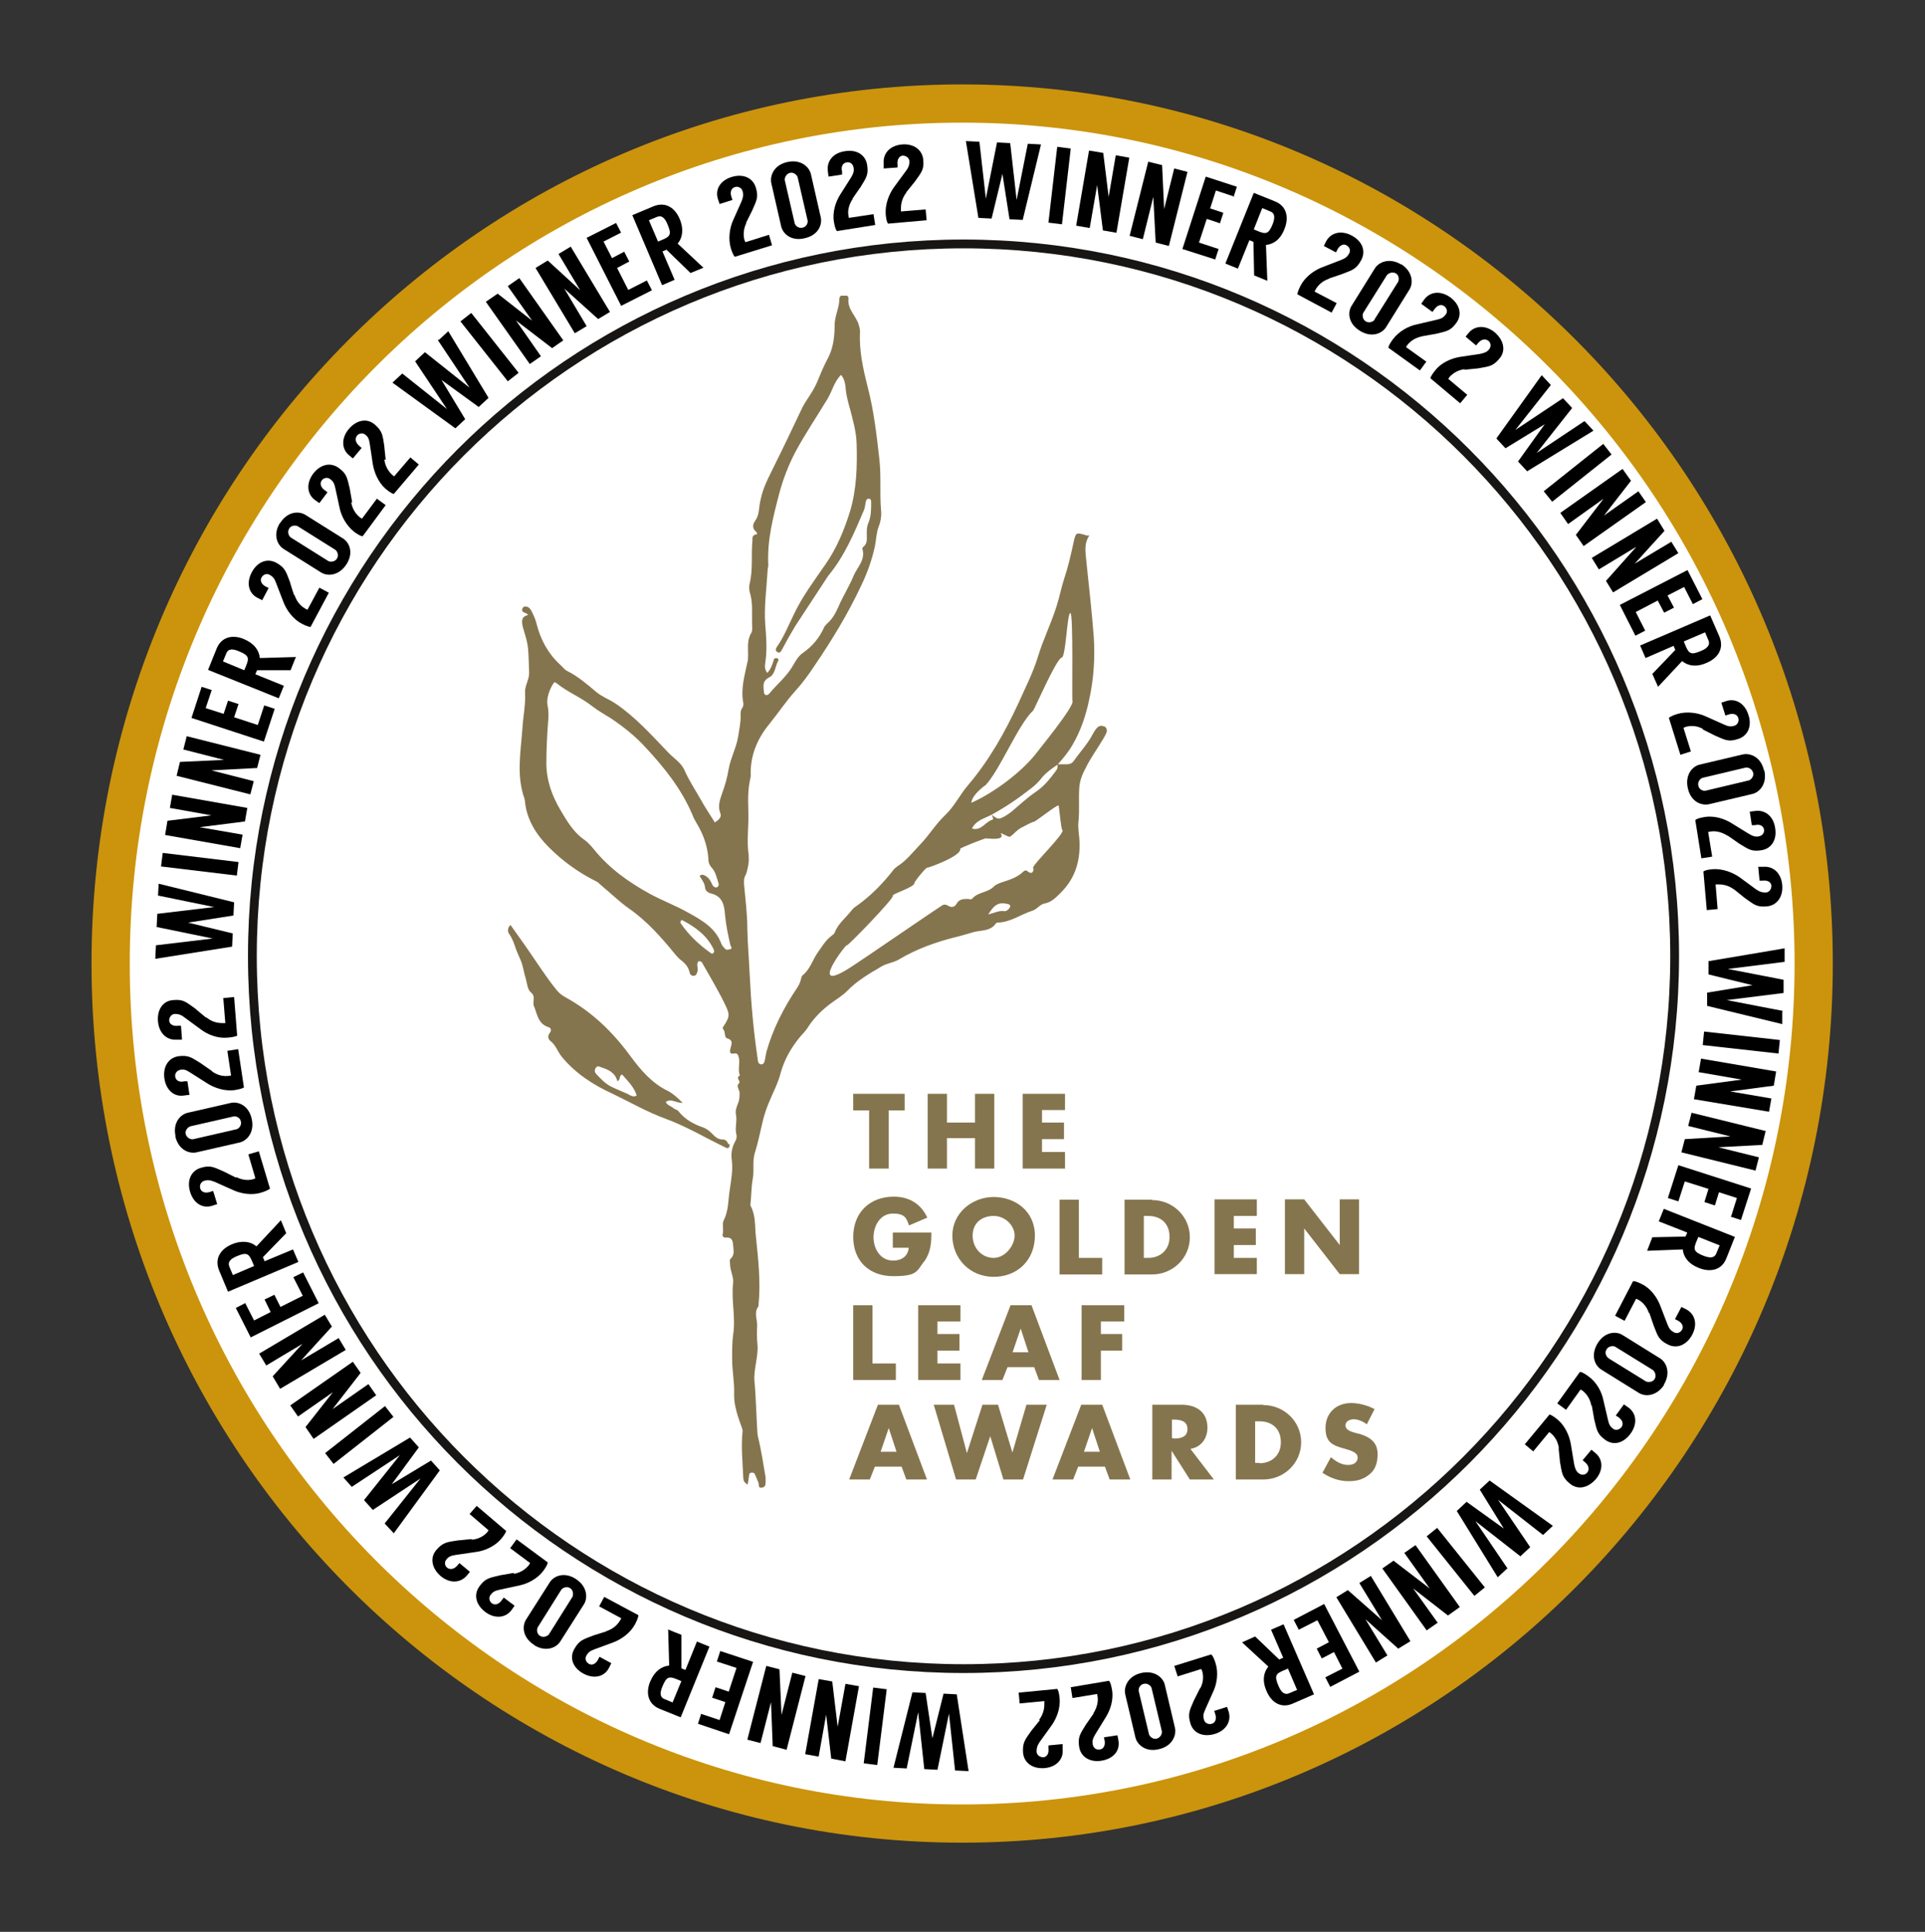 <?xml version="1.0" encoding="UTF-8"?>
<svg id="_图层_1" data-name="图层_1" xmlns="http://www.w3.org/2000/svg" version="1.1" xmlns:xlink="http://www.w3.org/1999/xlink" viewBox="0 0 569 571">
  <rect x="0" y="0" width="569" height="571" fill="#333333" stroke="none"/>
  <!-- Generator: Adobe Illustrator 29.3.0, SVG Export Plug-In . SVG Version: 2.1.0 Build 146)  -->
  <defs>
    <style>
      .st0 {
        stroke: #cb940c;
        stroke-width: 11.3px;
      }

      .st0, .st1, .st2 {
        fill: none;
      }

      .st0, .st2 {
        stroke-miterlimit: 6.7;
      }

      .st3 {
        fill: #fff;
      }

      .st4 {
        clip-path: url(#clippath-1);
      }

      .st5 {
        fill: #85754e;
      }

      .st2 {
        stroke: #171615;
        stroke-width: 2.6px;
      }

      .st6 {
        clip-path: url(#clippath-2);
      }

      .st7 {
        clip-path: url(#clippath);
      }
    </style>
    <clipPath id="clippath">
      <rect class="st1" x="23.7" y="21.6" width="521.4" height="526.4"/>
    </clipPath>
    <clipPath id="clippath-1">
      <rect class="st1" x="149.9" y="272.9" width="66.2" height="67.9"/>
    </clipPath>
    <clipPath id="clippath-2">
      <rect class="st1" x="153.6" y="87.4" width="174.4" height="352.4"/>
    </clipPath>
  </defs>
  <g class="st7">
    <path class="st3" d="M536.2,284.8c0,140.4-112.7,254.2-251.7,254.2S32.8,425.2,32.8,284.8,145.5,30.6,284.5,30.6s251.7,113.8,251.7,254.2Z"/>
    <path class="st0" d="M536.1,284.8c0,140.4-112.7,254.2-251.7,254.2S32.7,425.2,32.7,284.8,145.4,30.6,284.4,30.6s251.7,113.8,251.7,254.2Z"/>
  </g>
  <path class="st5" d="M262.7,345.4v-17.2h4.7v-4.9h-15.2v4.9h4.7v17.2h5.7Z"/>
  <path class="st5" d="M314.8,328.2v-4.9h-12.5v22.1h12.5v-4.9h-6.8v-3.8h6.5v-4.9h-6.5v-3.7h6.8Z"/>
  <path class="st5" d="M274.2,323.3v22.1h5.7v-9h8.3v9h5.7v-22.1h-5.7v8.5h-8.3v-8.5h-5.7Z"/>
  <path class="st5" d="M304.9,385.8h-6.2l-8.5,22.1h6.1l1.5-3.8h7.9l1.4,3.8h6.1l-8.3-22.1ZM299.3,399.7l2.4-7h0l2.3,7h-4.8Z"/>
  <path class="st5" d="M252.2,385.8v22.1h12.6v-4.9h-6.9v-17.2h-5.7Z"/>
  <path class="st5" d="M283.9,390.7v-4.9h-12.5v22.1h12.5v-4.9h-6.8v-3.8h6.5v-4.9h-6.5v-3.7h6.8Z"/>
  <path class="st5" d="M332.3,390.7v-4.9h-12.6v22.1h5.7v-8.7h6.3v-4.9h-6.3v-3.7h6.9Z"/>
  <path class="st5" d="M340.5,354.6h-8.1v22.1h8.1c6.1,0,11.2-4.8,11.2-11s-5.1-11-11.2-11M339.4,371.8h-1.3v-12.4h1.3c3.7,0,6.3,2.2,6.3,6.2s-2.9,6.2-6.3,6.2"/>
  <path class="st5" d="M371.5,371.8h-6.8v-3.8h6.5v-4.9h-6.5v-3.7h6.8v-4.9h-12.5v22.1h12.5v-4.9Z"/>
  <path class="st5" d="M401.7,376.6v-22.1h-5.7v13.5h0l-10.5-13.5h-5.7v22.1h5.7v-13.5h0l10.5,13.5h5.7Z"/>
  <path class="st5" d="M293.7,353.8c-6.3,0-12.2,4.7-12.2,11.4s5.1,12.2,12.2,12.2,12.2-5,12.2-12.2-5.8-11.4-12.2-11.4M293.7,371.8c-3.4,0-6.2-2.8-6.2-6.6s2.8-5.8,6.2-5.8,6.2,2.8,6.2,5.8-2.8,6.6-6.2,6.6"/>
  <path class="st5" d="M325.8,371.8h-6.9v-17.2h-5.7v22.1h12.6v-4.9Z"/>
  <path class="st5" d="M273.1,373c2-2.8,2.2-5.5,2.2-8.7h-11.4v4.5h4.7c-.2,2.5-2.1,3.8-4.6,3.8-3.8,0-5.8-3.5-5.8-6.9s2-7,5.7-7,4,1.4,4.8,3.5l5.4-2.3c-1.9-4.1-5.4-6.2-9.9-6.2-7.1,0-12,4.7-12,11.9s4.8,11.6,11.8,11.6,6.9-1.3,9.1-4.3"/>
  <g class="st4">
    <path class="st5" d="M215.3,338.2c-.3-.8-.8-1.4-1.7-1.4-1.4,0-2.2-.8-3-1.6-.8-.8-1.6-1.5-2.6-1.9-3-1-5.5-2.4-7.5-4.9-.3-.4-1.1-.5-1.5-.9-.7-.6-1.8-.8-2.2-1.8,1.6-1.1,2.9.3,5,.3-1.6-1.6-2.8-2.7-4.3-3.5-4.8-2.3-8.1-6.2-11.2-10.4-5.2-7.1-11.3-13-19.1-17.3-1.1-.6-2-1.3-2.7-2.2-3-3.7-5.6-7.8-8.3-11.7-1.7-2.5-3.5-4.9-5.3-7.5-1,1-.9,2-.3,2.8.9,1.3,1.4,2.8,1.9,4.3.5,1.4,1.2,2.7,1.7,4.1.5,1.5.7,3.1,1.2,4.6.4,1.4.5,3.3,1.5,4.1,1.6,1.3.4,2.7.9,4,1,2.4,1.2,5.3,4.3,6.3.8.2,1,1,.4,1.7-.7.9-.5,1.8.2,2.4,1.6,1.2,2.1,3.1,3.3,4.6,4.1,5,9.4,8.4,15.1,11,5.2,2.5,10.2,5.4,15.7,7.4,6,2.2,11.7,5.6,17.5,8.4.4.2.7.4,1.1.1.3-.3.3-.7.2-1.1M185.9,323.5c-1.8-.8-3.6-1.5-5.4-2.4-1.7-.9-3-2.3-4.3-3.7-.5-.5-.5-1.3,0-1.9.5-.6,1-.2,1.6,0,2.1.7,4,1.5,4.7,4.1,1.1-.6.3-1.6,1.4-2,1.6,1.9,3.5,3.6,4.3,6.2-1,.6-1.6,0-2.3-.2"/>
  </g>
  <g class="st6">
    <path class="st5" d="M326.5,214.8c-.9-.5-1.7-.3-2.4.5-.4.5-.8,1.1-1.1,1.7-1.5,2.9-3.8,5.3-5.6,7.9-.5.7-1.2,1-2,1-1,0-1.9,0-2.9,0,0,0,0,0,0,0,0,0,0,0,0,0,.3.8,0,1.5-.5,2.1-1.7,2.3-3.5,4.5-5.9,6.1-2.5,1.7-4.7,3.8-7.1,5.8-.5.4-1.1.8-1.7,1.2-2.2,1.2-2.2,1.2-4.2-.3,0,0,0,0,0,0,.3.5.7,1.4.2,1.5-2.1.6-3.2,3.4-6,2.6,1.2-2.5,3.8-3,5.8-4.1,0,0,0,0,0,0,0,0,0,0,0,0h0c4.1-2.2,8-4.9,11.7-7.8,1.2-.9,2.4-2.1,3.3-3.3,1.3-1.5,2.9-2.6,4.5-3.7,0,0,0,0,0,0h0c1.6-1.8,3.2-3.7,4.4-5.8,2.4-4.1,3.9-8.5,4.9-13.2,1.4-6.2,1.8-12.5,1.4-18.8-.6-7.8-1.5-15.5-2.3-23.3-.2-2.2-.5-4.5,1-6.6-.6,0-1,0-1.3-.2-2.6-.7-2.7-.7-3.3,1.9-.8,3.7-1.6,7.3-2.8,10.9-.9,2.7-1.4,5.5-2.3,8.3-1.6,5.1-4,9.9-5.5,14.9-1.5,4.9-3.8,9.3-5.8,13.8-4,8.6-8.6,16.8-14.8,24.1-2.5,2.9-4.1,6.4-7,9.1-2.7,2.6-4.6,5.8-7.2,8.5-2.2,2.3-4.1,4.8-6.8,6.5-.4.3-.8.6-1.1,1-3.2,4.1-6.8,7.8-11.1,10.8-.5.3-.9.7-1.3,1.2-1.7,2.2-4,3.9-5,6.6-.1.3-.5.6-.8.8-1.9,1.4-3,3.4-4.3,5.2-1.5,2.2-2.2,4.9-4.4,6.6-.3.3-.4.9-.5,1.3-.2.9-.6,1.6-1.1,2.4-3.9,5.8-7.1,12-9,18.7-.3,1-.3,1.9-.6,2.9-.1.5-.4,1-.9,1-.7,0-1-.5-1.1-1.1,0-.3,0-.6-.1-.9-1.2-8.1-1.9-16.2-2.3-24.4-.2-4.5-.6-9-.7-13.6,0-4.5-.6-9-1-13.5,0-.8,0-1.6.4-2.3.5-.7,1.2-4.3,1-5.1,0-.3,0-.6,0-.9-.5-3.3-.2-6.7-.1-10,.1-3.9-.4-7.9.4-11.8.1-.6.3-1.2.3-1.8-.2-5.8,1.9-10.8,5.5-15.2,2.6-3.2,4.9-6.7,7.7-9.8,2.1-2.3,4-4.9,5.7-7.5,5.1-7.5,9.8-15.2,13.7-23.5,1.8-3.7,3.2-7.6,4.1-11.7.4-1.9.4-3.9,1.1-5.8.7-1.7.9-3.5.7-5.2-.4-5,.1-10-.5-15-.8-7-1.6-14.1-3.4-21-1.4-5.5-2.6-10.9-2.3-16.6,0-.7-.2-1.3-.4-2-.8-2.6-3.4-4.5-3-7.7,0-.6-.5-1-1.2-1-.8,0-1.5.3-1.5,1.1,0,2.7-1.4,5.1-1.4,7.8,0,3.4-.4,6.8-2,9.8-1,1.9-1.9,3.9-2.7,5.9-.6,1.5-1.2,2.8-2.1,4.2-1,1.7-2.2,3.2-3,5-2.7,5.7-5.4,11.4-8.2,17s-3.3,6.9-4.1,10.7c-.3,1.7-.2,3.5-1.3,5.1-.8,1.1-1.1,2.3.2,3.4.3.3.5.7-.1.8-1.1.2-1,1-1,1.8-.4,4.2.2,8.5-.8,12.6-.2.8-.2,1.8,0,2.6,1,3.1.6,6.2.7,9.3,0,1,.2,2.2-.3,2.9-1.3,2.2-.8,4.6-.9,6.9,0,.6,0,1.1-.2,1.7-.8,3.9-2,7.8-1.2,11.9.1.6,0,1.2-.4,1.7-.4.6-.4,1.3-.4,2,.1,2.1-.4,4.1-.7,6.2-.5,3.3-2.2,6.3-2.8,9.6-.4,2.5-1.1,5-2,7.4-.6,1.8-1.3,3.7-.5,5.7.5,1.2-.4,2-1.6,2.8-1.5-2.4-3-4.6-4.3-7-1.6-2.8-3.4-5.5-4.7-8.5-1-2.2-3.2-3.5-4.8-5.2-4.9-5.1-9.6-10.4-15.5-14.4-1.9-1.3-4-2-5.8-3.5-2.7-2.3-5.4-4.6-8.6-6.2-.8-.4-1.3-1.2-2-1.8-3.6-3.3-5.8-7.4-7-12.1-.3-1.3-.9-2.6-1.5-3.8-.4-.7-1-1.5-2.1-1.3-.2,0-.5.3-.6.6-.4,1.4,1.2,1,1.7,1.9-2.1.4-1.9,2-1.6,3.4.6,2.2,1.4,4.3,1.6,6.7.2,2.4.2,4.7.3,7,0,2.1-1.3,3.8-1.2,5.7.2,3.7-.6,7.2-.8,10.9-.5,6.9-1.8,13.7.6,20.5.1.4.2.8.2,1.2.6,5.3,3.4,9.6,7.1,13.3,4.1,4.1,8.7,7.4,13.9,10,.5.2,1,.7,1.4,1.1,2.8,2.3,5.4,4.9,8.4,7,5.3,3.7,9.5,8.5,13.6,13.5.4.5.8.9,1.2,1.3,1.3,1,2.6,2.1,3,3.9.1.7.6,1.3,1.5,1.1.6-.2.7-.8.9-1.4.2-1-.5-2.1.3-2.9.6,0,.8.2,1,.4,2.4,4.3,5,8.5,7.1,13,1.2,2.6,1,3.2-.9,6.1,0,.1-.2.4,0,.5.8.8.3,2.5,1.2,2.8,2,.6,1.3,1.8,1,3-.2.8-.3,1.8,1,1.5,1.2-.2,1.3.5,1.5,1.3.4,1.7-.4,3.5.3,5.2-1.4.6.3,1.7-.2,2.2-1.1,1.1.2,2,.1,3,0,.9,0,1.7-.3,2.6-.4,1.1-1,2.4-.8,3.5.5,2.1-.4,4.2.2,6.3.1.5,0,1.2-.3,1.7-1,1.8-1.4,3.6-1.1,5.7.4,2.9-.2,5.9-.6,8.8-.5,3-.3,6-1.7,8.8-.7,1.3,0,2.9-.4,4.3-.2.7.4,1.1,1.1,1,1.7-.1,1.9,1,2,2.3.1,1.4.5,2.8-.7,3.9-.5.5-.2,1.1-.2,1.7,0,1.9,1.1,3.7.9,5.5-.6,5.1.8,10.2,0,15.3-.3,2.3-.3,4.7-.3,7.1,0,3.5.7,6.9.6,10.3-.2,4.9,2.6,10.2,2.5,11-.5,4.6,0,9.2.2,13.8,0,.8.2,1.5,1.3,2.1.2-1.3.3-1.6.4-2.6,0-.4.1-.8.6-.9.5-.1,1,0,1.2.6.4,1,.6,1.4,1,2.4.2.6-.2,1.6,1,1.4.9-.1,1.1-.7,1.1-1.5,0-.5,0-1,0-1.5-.7-4.1-1.3-8.2-2.3-12.2-.3-1.3-.5-11.5-1-16.3-.3-3.1,1.2-7.6.9-10.6-.2-2-.2-3.9-.1-5.9,0-1.9-1-3.8.4-5.6,0,0,0-.2,0-.3.7-6.9-.1-13.8-.8-20.6-.3-2.8,0-5.9-1.5-8.7-.2-.4,0-1,0-1.4.2-2.2.2-4.5.6-6.7.5-2.6-.2-5.4.7-7.9,1-3.2,1.6-6.5,2.4-9.7.4-1.5.9-3,1.5-4.5,1.2-3,2.8-5.9,3.6-9,1.1-4,3-7.4,5.6-10.6.9-1.1,1.9-2,2.6-3.2,1.9-2.9,4.4-5.3,7.2-7.3,1.4-1,3-2,4.2-3.2,3-3.1,6.6-5.2,10.2-7.3,1.6-1,3.5-1.1,5.2-2.1,5.2-3.1,10.8-5.1,16.7-6.6,1.8-.4,3.6-1,5.4-1.5,2.3-.6,5-.2,6.6-2.6,0-.1.4-.2.5-.2,3.8-.1,6.8-2.4,10.2-3.5,1.4-.4,2.2-1.8,3.5-2.1,2.2-.4,3.5-1.8,5-3.3,4-4,5.6-8.8,5.5-14.4,0-2.3-.6-4.5-.3-6.8.3-3.2,0-6.3.2-9.5.1-2.4,1-4.4,2-6.3,1.4-2.8,3.3-5.4,4.9-8.1.4-.6.7-1.2,1-1.8.5-.9.3-1.8-.6-2.3M291.2,232.2c4.3-4.4,9.7-18,14.2-22.2.4-.4,6.9-15.4,8.4-15.6,1.3-.2,1.6-13.4,2.6-13.2.9.1.4,25.5.6,26,.7,1.5-10.2,14.7-10.9,15.7-4.4,5.5-12.3,11.4-19,14.4.3-2.5,3.7-4.8,4-5.1M229.6,194.6c-.4-.2-.8,0-.9.5-.4,1.3-.8,2.6-1.9,3.8-.9-1.2-.7-2.1-.6-3,.6-3.7.3-7.5,0-11.2-.4-5.4.4-10.8.7-16.2,0-.5.2-1,.2-1.5-.4-7.2,1.4-14.1,3.2-21,1.1-4.2,2.7-8.4,4.8-12.4,2.9-5.4,6.3-10.4,9.5-15.7,1.4-2.3,1.9-5,4-7.1,1.1,1.3,1.3,2.9,1.4,4.4.2,1.9.7,3.7,1.2,5.5.9,3.4,1.9,6.9,2,10.4.2,6.7,0,13.5-1.9,19.9-1.7,5.5-3.9,10.9-7.3,15.8-3.3,4.8-6.8,9.4-9.3,14.7-1.6,3.2-2.9,6.6-5,9.6-.5.7-.6,1.3.2,1.7.7.4,1-.4,1.3-.9,1.2-2.3,2.5-4.6,3.9-6.9l9.7-14.8c4.9-5.9,7.7-12.7,10.6-19.5.3-.7.3-1.5.5-2.3.1-.5.3-1,.9-1,.6,0,.7.5.7,1.1,0,2.1,0,4.1-.8,6-.5,1.1-.5,2.1-.5,3.2,0,1.5.3,3-1.1,4-.1,0-.2.4-.2.5,1,3.3-1.5,5.4-2.6,8-1.3,3.2-3.2,6.1-4.5,9.2-.9,2-1.8,3.6-3.3,4.9-.3.3-.6.6-.8.9-1.4,3.2-3.5,5.8-6.4,7.8-1.3.9-2.1,2.3-2.9,3.7-1.8,3.2-4.7,5.5-7,8.3-.7.8-1.6.5-1.6-.5-.1-1.6-.6-3.2,1.6-4.3,1.8-.9,1.7-3.4,2.7-5,0-.2-.1-.6-.3-.7M210.9,281.7c-.2.2-.6.2-.8,0-3.4-2.4-6.5-5.3-8.9-8.8-.2-.2-.1-.6.3-1,3.9,2,7.4,4.5,9.4,8.6.2.4.3.7,0,1.1M215.8,280.5c-.4.2-1,.4-1.4,0-.5-.5-1-1-1.2-1.6-1.7-4.6-5.7-6.9-9.7-9.1-3.7-2.1-7.7-3.6-11.4-5.6-6.2-3.4-12-7.5-16.5-13.1-.9-1.1-1.8-2.1-2.9-2.9-3.2-2.2-5.1-5.5-7-8.7-2.5-4.2-4.2-8.8-4.2-13.9,0-4,.2-8.1.5-12.1.2-1.8.2-3.5-.2-5.3-.3-1.7.6-4.6,2-6.5.3,0,.6.1.8.3,3.2,2.6,7.1,4.1,10.4,6.7,1.8,1.4,3.8,2.5,5.7,3.7,3.7,2.5,7.2,5.3,10.1,8.5,5.6,6,10.7,12.4,13.9,20,.3.8.7,1.6,1.2,2.4,2,3.3,3.3,6.9,3.5,10.8,0,1,.4,1.7,1,2.4,1.1,1.2,1.4,2.8,1.9,4.3.2.5.3,1.2-.5,1.5-.5.1-1-.3-1.2-.7-.6-1.3-1.2-2.5-2.7-3-.3,0-.6-.2-1.1.3.6,1.1,1.5,2.1,1.6,3.4,0,.9.9,1.6,1.8,1.8,3.4.8,3.9,3.5,4.1,6.3.3,3.1.9,6,1.6,9,.1.4.7.8,0,1.2M298.3,268.5c-.4.5-.9.9-1.5.8-1.5-.2-2.8.5-4.7,1,1.9-3.1,3.2-3.7,5.8-3.1.8.2.9.7.4,1.3M305.5,256.6c0,1.3-.6,1.9-1.8.9-.5-.4-.9-.2-1.3.2-1.7,1.6-3.8,2.3-6,3-.9.3-2,.7-2.6,1.3-1.8,1.9-4.8,1.6-6.5,3.7-.2.2-.8.1-1.1,0-1.4,0-2.7,0-3.5,1.5-.5.9-1.4,1.1-2.3.6-.6-.4-1.2-.6-1.9-.2-.6.3-25.7,17.5-26.3,17.8-14.6,9.7-1.6-7-1.9-6-.2.8,14.2-14.1,13.6-14.6-.6-.5,6.4-2.5,6.4-3.8,0-.5,3.3-4.5,3.7-4.5.6,0,10.4-3.6,9.8-5.6,0-.3,7.2-3.1,7.6-3.1.8,0,5.9.8,4.4-1.5-.3-.4,2.4,1.3,2.8,1,1.1-.8,1.9-1.9,3.2-2.6,1.8-.9,3.1-1.7,3.8-1.8.6-.1,7.1-5.3,7.3-4.8.2.5.7,6.9,1.1,7.2,1.1.8-8.7,10.1-8.7,11.3"/>
  </g>
  <path class="st5" d="M325.9,415.2h-6.3l-8.5,22.1h6.1l1.5-3.8h7.9l1.4,3.8h6.1l-8.3-22.1ZM320.4,429.1l2.4-7h0l2.3,7h-4.8Z"/>
  <path class="st5" d="M352.1,428.2c3.1-.6,4.8-3.2,4.8-6.2,0-4.7-3.3-6.8-7.7-6.8h-8.6v22.1h5.7v-8.5h0l5.4,8.5h7.1l-6.9-9ZM347,425.1h-.6v-5.5h.6c1.9,0,4,.4,4,2.8s-2.1,2.8-4,2.8"/>
  <path class="st5" d="M401.7,423.8l-1.5-.4c-1-.3-2.5-.8-2.5-2.1s1.4-1.8,2.5-1.8,2.7.6,3.8,1.5l2.3-4.5c-2-1.1-4.7-1.8-6.9-1.8-4.4,0-7.6,2.9-7.6,7.4s2.4,5.2,6,6.2c1.2.4,3.5.9,3.5,2.5s-1.4,2.2-2.8,2.2c-2,0-3.6-1-5.1-2.3l-2.5,4.6c2.3,1.6,5,2.5,7.7,2.5s4.5-.6,6.3-2.1c1.8-1.5,2.3-3.7,2.3-5.9,0-3.6-2.4-5.1-5.4-6"/>
  <path class="st5" d="M299.3,429.5h0l-4.3-14.3h-4.6l-4.6,14.3h0l-3.8-14.3h-6l6.6,22.1h5.8l4.3-12.8h0l3.9,12.8h5.8l7-22.1h-6l-4.2,14.3Z"/>
  <path class="st5" d="M373.4,415.2h-8.1v22.1h8.1c6.1,0,11.2-4.8,11.2-11s-5.1-11-11.2-11M372.3,432.4h-1.3v-12.3h1.3c3.7,0,6.3,2.2,6.3,6.2s-2.9,6.2-6.3,6.2"/>
  <path class="st5" d="M265.8,415.2h-6.3l-8.5,22.1h6.1l1.5-3.8h7.9l1.4,3.8h6.1l-8.3-22.1ZM260.3,429.1l2.4-7h0l2.3,7h-4.8Z"/>
  <path class="st2" d="M495,282.6c0,116.3-94.1,210.6-210.2,210.6s-210.2-94.3-210.2-210.6,94.1-210.5,210.2-210.5,210.2,94.3,210.2,210.5Z"/>
  <path d="M268,522.7l3.4-16.6h0s1.8,16.8,1.8,16.8l3.9.2,3.4-16.6h0s1.8,16.8,1.8,16.8l4,.2-3.5-22.7-3.9-.2-3.3,13.2-2-13.4-3.9-.2-5.6,22.3,3.7.2Z"/>
  <path d="M255.3,521.2l4,.5,2.8-22.4-4-.5-2.8,22.4Z"/>
  <path d="M242,519.1l2.2-12.3h0s1.5,13,1.5,13l4.2.8,4-22.2-4-.7-2.3,12.7h0s-1.6-13.4-1.6-13.4l-4-.7-4,22.2,4,.7Z"/>
  <path d="M224.8,515.2l3.1-12.1h0s.5,13,.5,13l4.1,1.1,5.6-21.8-3.9-1-3.2,12.5h0s-.6-13.5-.6-13.5l-3.9-1-5.6,21.8,3.9,1Z"/>
  <path d="M207.3,506.4l-1,3.1,9.2,3.1,7.1-21.4-9.7-3.2-1,3.1,5.8,1.9-2.3,7-3.9-1.3-1,3.1,3.9,1.3-1.7,5.3-5.4-1.8Z"/>
  <path d="M197.5,481.8l.3,10.5c-2.2.2-4.3,1.6-5.6,4.7-1.4,3.3-.7,6.7,2.8,8.1l6.2,2.5,8.5-20.9-3.7-1.5-3.4,8.4c-.1,0-.7-.3-1.2-.5v-9.9c-.1,0-4-1.6-4-1.6ZM198.8,503.2l-2.4-1c-1.5-.6-1.3-2.1-.6-3.7,1.2-3,2-3.1,4.4-2.1l1.2.5-2.6,6.3Z"/>
  <path d="M179.2,482.2c-2.6.8-3.8,1.2-3.8,1.2-3.1,1.2-4.2,1.4-5.7,4.1-1.5,2.7-.2,5.6,2.8,7.2,3,1.6,6.1,1,7.5-1.7l.7-1.4-3.5-1.9-.4.8c-.7,1.4-1.9,1.8-2.7,1.3-.9-.5-1.3-1.5-.8-2.4.5-.9,1-1.4,2.4-1.9l5.7-2.1c2.3-.9,4.9-2.7,6.3-5.3,1.1-2.1,1-2.7,1-2.7l-10.1-5.4-1.5,2.8,6.5,3.5s0,.2-.2.5c-.5.8-1.6,2.5-4.1,3.3Z"/>
  <path d="M157.8,486.2c3.4,2.2,6.6.9,7.8-1l7-11c1.2-1.9,1-5.3-2.4-7.5-3.4-2.2-6.5-.9-7.7,1l-7,11c-1.2,1.9-1.1,5.3,2.4,7.5ZM165.9,469.9c.4-.6,1.6-1.1,2.6-.5,1,.6,1,2,.7,2.6l-6.9,11c-.4.6-1.7,1.2-2.7.5-1-.6-1-2-.6-2.6l6.9-11Z"/>
  <path d="M151.9,464.9c-2.7.5-4,.7-4,.7-3.2.8-4.4.8-6.2,3.3-1.8,2.5-1,5.5,1.8,7.6,2.7,2,5.9,1.8,7.7-.6l.9-1.3-3.2-2.4-.6.8c-.9,1.3-2.1,1.5-2.9.9-.8-.6-1-1.7-.4-2.5.6-.8,1.2-1.2,2.6-1.5l6-1.3c2.4-.5,5.3-2,7-4.3,1.4-1.9,1.3-2.5,1.3-2.5l-9.2-6.8-1.9,2.6,5.9,4.4s-.1.2-.3.5c-.6.8-1.9,2.2-4.5,2.7Z"/>
  <path d="M139.4,454.9c-2.7.3-4,.4-4,.4-3.2.5-4.4.5-6.4,2.8-2,2.3-1.4,5.4,1.2,7.7,2.6,2.2,5.7,2.2,7.7,0l1-1.2-3.1-2.6-.6.7c-1,1.2-2.2,1.3-3,.7-.8-.6-.9-1.8-.2-2.5.6-.8,1.3-1.1,2.7-1.3l6.1-.9c2.4-.3,5.4-1.6,7.3-3.8,1.5-1.8,1.5-2.4,1.5-2.4l-8.7-7.4-2.1,2.4,5.6,4.8s-.1.2-.3.5c-.6.7-2.1,2.1-4.7,2.3Z"/>
  <path d="M104.1,439.4l14.1-9.3h0c0,0-10.6,13.3-10.6,13.3l2.6,2.9,14.1-9.3h0c0,0-10.6,13.3-10.6,13.3l2.7,2.9,13.6-18.6-2.6-2.9-11.6,7,8-10.9-2.6-2.9-19.7,11.8,2.5,2.8Z"/>
  <path d="M96.1,429.5l2.5,3.2,17.7-13.9-2.5-3.2-17.7,13.9Z"/>
  <path d="M88.2,418.6l10.2-7.1h0c0,0-8.1,10.3-8.1,10.3l2.4,3.5,18.5-12.9-2.3-3.3-10.6,7.4h0c0,0,8.3-10.7,8.3-10.7l-2.3-3.3-18.5,12.9,2.3,3.3Z"/>
  <path d="M78.7,403.6l10.7-6.4h0c0,0-8.8,9.6-8.8,9.6l2.2,3.7,19.4-11.5-2.1-3.5-11.1,6.6h0c0,0,9.1-10,9.1-10l-2.1-3.5-19.4,11.5,2.1,3.5Z"/>
  <path d="M72.6,385.1l-2.9,1.5,4.4,8.7,20.1-10.1-4.6-9.1-2.9,1.4,2.8,5.5-6.6,3.3-1.8-3.6-2.9,1.4,1.8,3.7-4.9,2.5-2.6-5.1Z"/>
  <path d="M83,360.7l-7.2,7.7c-1.6-1.4-4.2-1.9-7.3-.6-3.3,1.4-5.2,4.2-3.7,7.8l2.6,6.2,20.8-8.8-1.6-3.7-8.4,3.5c0-.2-.3-.7-.5-1.2l6.9-7.1-1.6-3.9ZM68.8,376.8l-1-2.4c-.6-1.5.5-2.4,2.2-3.1,3-1.3,3.6-.7,4.6,1.7l.5,1.2-6.3,2.7Z"/>
  <path d="M69.8,348.1c-2.4-1.2-3.6-1.8-3.6-1.8-3-1.3-4-2-6.9-1.1-2.9.9-4.1,3.8-3.1,7.1,1,3.3,3.6,5,6.5,4.1l1.5-.5-1.2-3.9-.9.3c-1.5.5-2.6,0-2.9-1-.3-1,.2-2,1.2-2.3,1-.3,1.7-.2,3,.3l5.6,2.5c2.2,1,5.4,1.6,8.2.7,2.3-.7,2.6-1.2,2.6-1.2l-3.3-11-3.1.9,2.1,7.1s-.2,0-.5.2c-.9.3-2.9.6-5.2-.6Z"/>
  <path d="M51.8,335.8c.9,4,4,5.3,6.3,4.8l12.7-2.9c2.2-.5,4.5-3,3.6-7s-4-5.2-6.2-4.7l-12.7,2.9c-2.2.5-4.5,3-3.6,7ZM69,330c.7-.2,2,.3,2.2,1.5.3,1.2-.7,2.2-1.4,2.3l-12.6,2.9c-.7.2-2-.3-2.3-1.5-.3-1.1.7-2.1,1.4-2.3l12.7-2.9Z"/>
  <path d="M62.7,316.6c-2.2-1.5-3.3-2.3-3.3-2.3-2.8-1.7-3.6-2.5-6.7-2.1-3,.5-4.6,3.2-4.1,6.6.5,3.4,2.9,5.5,5.8,5l1.6-.2-.6-4h-.9c-1.6.4-2.5-.3-2.7-1.3-.2-1,.5-1.9,1.5-2.1,1-.2,1.7,0,2.9.8l5.2,3.3c2.1,1.3,5.1,2.3,8,1.9,2.4-.4,2.7-.8,2.7-.8l-1.7-11.3-3.2.5,1.1,7.3s-.2,0-.6.1c-1,.1-2.9.2-5-1.3Z"/>
  <path d="M60.8,300.7c-2.1-1.7-3.1-2.6-3.1-2.6-2.7-1.9-3.5-2.8-6.5-2.5-3.1.2-4.8,2.9-4.5,6.3.3,3.4,2.5,5.6,5.5,5.4h1.6c0-.1-.3-4.1-.3-4.1h-.9c-1.6.2-2.5-.6-2.6-1.5,0-1,.6-1.9,1.6-2,1,0,1.7.1,2.9,1l4.9,3.6c2,1.5,4.9,2.7,7.9,2.4,2.4-.2,2.8-.6,2.8-.6l-.9-11.4-3.2.3.6,7.4s-.2,0-.6,0c-1,0-2.9,0-4.9-1.6Z"/>
  <path d="M46.7,264.7l16.6,3.4h0c0,0-16.8,2-16.8,2l-.2,3.9,16.6,3.4h0c0,0-16.8,2-16.8,2l-.2,4,22.7-3.6.2-3.9-13.2-3.2,13.4-2.1.2-3.9-22.3-5.5-.2,3.7Z"/>
  <path d="M48.1,252.1l-.5,4,22.4,2.7.5-4-22.4-2.7Z"/>
  <path d="M50.2,238.8l12.3,2.2h0c0,0-13,1.6-13,1.6l-.7,4.2,22.2,3.9.7-4-12.7-2.2h0c0,0,13.4-1.7,13.4-1.7l.7-4-22.2-3.9-.7,4Z"/>
  <path d="M54.1,221.5l12.1,3.1h0c0,0-13,.6-13,.6l-1,4.1,21.8,5.5,1-3.9-12.5-3.2h0c0,0,13.5-.7,13.5-.7l1-3.9-21.8-5.5-1,3.9Z"/>
  <path d="M62.7,204l-3.1-1-3,9.2,21.4,7,3.2-9.7-3.1-1-1.9,5.8-7-2.3,1.3-3.9-3.1-1-1.3,3.9-5.3-1.7,1.8-5.4Z"/>
  <path d="M87.3,194.2l-10.5.3c-.2-2.2-1.6-4.3-4.7-5.6-3.3-1.4-6.7-.7-8.1,2.9l-2.5,6.2,20.9,8.4,1.5-3.7-8.4-3.4c0-.2.3-.7.5-1.2h9.9c0-.1,1.6-4,1.6-4ZM65.9,195.5l1-2.4c.6-1.5,2.1-1.3,3.7-.6,3,1.2,3.1,2,2.1,4.4l-.5,1.2-6.3-2.6Z"/>
  <path d="M86.9,175.8c-.9-2.6-1.2-3.8-1.2-3.8-1.2-3.1-1.4-4.2-4.1-5.7-2.7-1.4-5.6-.2-7.2,2.9-1.6,3-1,6.1,1.7,7.5l1.4.7,1.9-3.6-.8-.4c-1.4-.7-1.8-1.9-1.3-2.7.5-.9,1.5-1.3,2.4-.8.9.5,1.4,1,1.9,2.4l2.2,5.7c.9,2.3,2.7,4.9,5.3,6.3,2.1,1.1,2.7,1,2.7,1l5.4-10.1-2.8-1.5-3.5,6.5s-.2,0-.5-.2c-.9-.5-2.5-1.6-3.3-4Z"/>
  <path d="M82.8,154.5c-2.2,3.4-.9,6.6,1.1,7.8l11,6.9c1.9,1.2,5.3,1,7.5-2.4,2.2-3.4.9-6.5-1.1-7.7l-11-6.9c-1.9-1.2-5.3-1.1-7.5,2.4ZM99.1,162.5c.6.4,1.1,1.6.5,2.6-.6,1-2,1.1-2.6.7l-11-6.9c-.6-.4-1.2-1.6-.5-2.7.6-1,2-1,2.6-.6l11,6.9Z"/>
  <path d="M104.1,148.5c-.5-2.7-.7-4-.7-4-.8-3.2-.8-4.4-3.3-6.2-2.5-1.8-5.5-1-7.6,1.8-2,2.8-1.8,5.9.6,7.7l1.3.9,2.4-3.2-.8-.6c-1.3-.9-1.5-2.1-.9-2.9.6-.8,1.7-1,2.5-.4.8.6,1.2,1.2,1.5,2.6l1.3,6c.5,2.4,2,5.2,4.3,7,1.9,1.4,2.5,1.3,2.5,1.3l6.8-9.2-2.6-1.9-4.4,5.9s-.2-.1-.5-.3c-.8-.6-2.2-1.9-2.7-4.5Z"/>
  <path d="M114,135.9c-.3-2.7-.4-4-.4-4-.5-3.2-.5-4.4-2.8-6.4-2.3-2-5.4-1.4-7.7,1.3-2.2,2.6-2.2,5.8,0,7.7l1.2,1,2.6-3.1-.7-.6c-1.2-1-1.3-2.2-.7-3,.6-.8,1.8-.9,2.5-.3.8.6,1.1,1.3,1.3,2.7l.9,6c.4,2.4,1.6,5.4,3.8,7.3,1.8,1.5,2.4,1.5,2.4,1.5l7.4-8.7-2.5-2.1-4.8,5.6s-.2-.1-.5-.4c-.7-.6-2.1-2.1-2.4-4.6Z"/>
  <path d="M129.4,100.5l9.4,14.1h0c0,0-13.2-10.5-13.2-10.5l-2.9,2.7,9.4,14.1h0c0,0-13.2-10.5-13.2-10.5l-2.9,2.7,18.6,13.5,2.9-2.7-7-11.6,11,8,2.9-2.7-11.9-19.7-2.7,2.5Z"/>
  <path d="M139.3,92.5l-3.2,2.5,14,17.7,3.2-2.5-14-17.7Z"/>
  <path d="M150.1,84.6l7.2,10.2h0s-10.2-8-10.2-8l-3.5,2.4,13,18.4,3.3-2.3-7.4-10.6h0s10.7,8.2,10.7,8.2l3.3-2.3-13-18.4-3.3,2.3Z"/>
  <path d="M165.1,75.1l6.4,10.7h0s-9.6-8.8-9.6-8.8l-3.6,2.2,11.6,19.3,3.5-2.1-6.6-11.1h0s10,9,10,9l3.5-2.1-11.6-19.3-3.5,2.1Z"/>
  <path d="M183.6,68.8l-1.5-2.9-8.7,4.4,10.2,20.1,9.1-4.6-1.5-2.9-5.5,2.8-3.3-6.5,3.6-1.9-1.5-2.9-3.6,1.9-2.5-4.9,5.1-2.6Z"/>
  <path d="M208,79.2l-7.7-7.2c1.4-1.6,1.9-4.2.6-7.3-1.4-3.3-4.2-5.2-7.8-3.7l-6.2,2.6,8.8,20.7,3.7-1.6-3.6-8.4c.2,0,.7-.3,1.2-.5l7.1,6.9,3.9-1.6ZM191.8,65.1l2.4-1c1.5-.6,2.4.5,3.1,2.2,1.3,3,.8,3.6-1.6,4.6l-1.2.5-2.7-6.3Z"/>
  <path d="M220.5,65.9c1.2-2.4,1.8-3.6,1.8-3.6,1.3-3,2-4,1.1-6.9-.9-2.9-3.8-4.1-7.1-3.1-3.3,1-5,3.6-4.1,6.5l.5,1.5,3.8-1.2-.3-.9c-.5-1.5,0-2.6,1-2.9,1-.3,2,.2,2.3,1.2.3,1,.2,1.7-.3,3l-2.5,5.6c-1,2.2-1.5,5.4-.7,8.2.7,2.3,1.2,2.6,1.2,2.6l11-3.4-.9-3.1-7,2.2s0-.2-.2-.5c-.3-.9-.6-2.9.5-5.2Z"/>
  <path d="M232.7,47.9c-4,.9-5.2,4.1-4.7,6.3l2.9,12.7c.5,2.2,3,4.5,7,3.5,4-.9,5.2-4,4.7-6.2l-2.9-12.7c-.5-2.2-3-4.5-7-3.6ZM238.7,65.1c.2.7-.3,2-1.5,2.2-1.2.3-2.2-.7-2.3-1.3l-2.9-12.6c-.2-.7.3-2,1.5-2.3,1.1-.3,2.2.7,2.3,1.4l2.9,12.6Z"/>
  <path d="M252,58.7c1.5-2.2,2.3-3.3,2.3-3.3,1.7-2.8,2.5-3.7,2-6.7-.5-3-3.2-4.6-6.6-4-3.4.5-5.4,2.9-5,5.9l.2,1.6,4-.6v-.9c-.4-1.6.3-2.5,1.3-2.7,1-.2,1.9.4,2.1,1.5.2,1,0,1.7-.7,2.9l-3.3,5.2c-1.3,2.1-2.3,5.1-1.8,8,.4,2.4.9,2.7.9,2.7l11.3-1.8-.5-3.2-7.3,1.1s0-.2-.1-.6c-.2-1-.2-2.9,1.3-5.1Z"/>
  <path d="M267.9,56.8c1.7-2.1,2.5-3.1,2.5-3.1,1.9-2.7,2.8-3.5,2.5-6.5-.3-3-2.9-4.8-6.3-4.5-3.4.3-5.6,2.5-5.4,5.5v1.6c.1,0,4.1-.3,4.1-.3v-.9c-.2-1.6.6-2.5,1.5-2.6,1,0,1.9.6,2,1.6,0,1-.1,1.7-1,2.9l-3.6,4.9c-1.4,2-2.6,4.9-2.4,7.9.2,2.4.7,2.8.7,2.8l11.4-1-.3-3.2-7.3.6s0-.2,0-.6c0-1,0-2.9,1.6-5Z"/>
  <path d="M303.8,42.5l-3.3,16.6h0s-1.9-16.8-1.9-16.8l-3.9-.2-3.3,16.6h0s-1.9-16.8-1.9-16.8l-4-.2,3.7,22.7,3.9.2,3.2-13.2,2.1,13.4,3.9.2,5.4-22.3-3.7-.2Z"/>
  <path d="M316.5,43.9l-4-.5-2.6,22.4,4,.5,2.6-22.4Z"/>
  <path d="M329.8,45.9l-2.1,12.3h0s-1.6-13-1.6-13l-4.2-.7-3.8,22.2,4,.7,2.2-12.7h0s1.7,13.4,1.7,13.4l4,.7,3.8-22.2-4-.7Z"/>
  <path d="M347.1,49.7l-3,12.1h0s-.6-13-.6-13l-4.1-1-5.5,21.9,3.9,1,3.1-12.5h0s.7,13.5.7,13.5l3.9,1,5.5-21.9-3.9-1Z"/>
  <path d="M364.6,58.3l1-3.1-9.2-3-6.9,21.4,9.7,3.1,1-3.1-5.8-1.9,2.3-7,3.9,1.3,1-3.1-3.9-1.3,1.7-5.3,5.4,1.8Z"/>
  <path d="M374.6,82.9l-.4-10.5c2.2-.2,4.3-1.6,5.5-4.8,1.3-3.3.7-6.7-2.9-8.1l-6.2-2.5-8.4,20.9,3.7,1.5,3.4-8.4c.1,0,.7.3,1.2.5l.2,9.9,3.9,1.6ZM373.1,61.5l2.4,1c1.5.6,1.3,2.1.7,3.7-1.2,3-2,3.1-4.4,2.1l-1.2-.5,2.5-6.3Z"/>
  <path d="M392.9,82.3c2.6-.9,3.8-1.3,3.8-1.3,3.1-1.2,4.2-1.4,5.7-4.2,1.4-2.7.2-5.6-2.9-7.2-3-1.6-6.1-.9-7.5,1.7l-.7,1.4,3.6,1.9.4-.8c.7-1.4,1.9-1.8,2.7-1.3.9.5,1.3,1.5.8,2.4-.5.9-1,1.4-2.3,1.9l-5.7,2.2c-2.3.9-4.9,2.7-6.3,5.3-1.1,2.1-1,2.7-1,2.7l10.1,5.4,1.5-2.8-6.5-3.4s0-.2.2-.5c.5-.9,1.6-2.5,4-3.3Z"/>
  <path d="M414.2,78.2c-3.4-2.1-6.6-.8-7.8,1.1l-6.9,11.1c-1.2,1.9-1,5.3,2.5,7.4,3.4,2.1,6.5.8,7.7-1.1l6.9-11.1c1.2-1.9,1-5.3-2.4-7.5ZM406.3,94.5c-.4.6-1.6,1.1-2.6.5-1-.6-1.1-2-.7-2.6l6.9-11c.4-.6,1.6-1.2,2.7-.6,1,.6,1,2,.6,2.6l-6.9,11Z"/>
  <path d="M420.3,99.4c2.7-.5,4-.7,4-.7,3.2-.8,4.4-.8,6.2-3.3,1.8-2.5.9-5.5-1.8-7.5-2.8-2-5.9-1.8-7.7.6l-.9,1.3,3.3,2.4.6-.8c.9-1.3,2.1-1.5,2.9-.9.8.6,1.1,1.7.4,2.5-.6.8-1.2,1.2-2.6,1.5l-6,1.4c-2.4.5-5.2,2-7,4.4-1.4,1.9-1.3,2.5-1.3,2.5l9.3,6.7,1.9-2.6-6-4.3s.1-.2.3-.5c.6-.8,1.9-2.2,4.5-2.7Z"/>
  <path d="M432.8,109.3c2.7-.3,4-.4,4-.4,3.2-.6,4.4-.5,6.4-2.9,2-2.3,1.3-5.4-1.3-7.7-2.6-2.2-5.8-2.2-7.7,0l-1,1.2,3.1,2.6.6-.7c1-1.2,2.2-1.3,3-.7.8.6.9,1.7.3,2.5-.6.8-1.3,1.1-2.7,1.4l-6,.9c-2.4.4-5.4,1.6-7.2,3.9-1.5,1.8-1.5,2.4-1.5,2.4l8.8,7.4,2.1-2.5-5.6-4.7s.1-.2.3-.5c.6-.7,2.1-2.1,4.6-2.4Z"/>
  <path d="M468.3,124.5l-14.1,9.4h0c0,0,10.5-13.3,10.5-13.3l-2.7-2.9-14.1,9.4h0c0,0,10.5-13.3,10.5-13.3l-2.7-2.9-13.4,18.7,2.7,2.9,11.6-7.1-7.9,11,2.7,2.9,19.6-12-2.5-2.7Z"/>
  <path d="M476.4,134.4l-2.5-3.2-17.6,14,2.5,3.1,17.6-14Z"/>
  <path d="M484.3,145.2l-10.2,7.2h0c0,0,8-10.3,8-10.3l-2.5-3.5-18.4,13,2.3,3.3,10.5-7.5h0c0,0-8.2,10.7-8.2,10.7l2.3,3.3,18.4-13-2.3-3.3Z"/>
  <path d="M493.9,160.2l-10.7,6.4h0c0,0,8.8-9.7,8.8-9.7l-2.2-3.6-19.3,11.6,2.1,3.4,11.1-6.7h0c0,0-9,10.1-9,10.1l2.1,3.4,19.3-11.6-2.1-3.4Z"/>
  <path d="M500.3,178.6l2.9-1.5-4.4-8.6-20,10.3,4.6,9.1,2.9-1.5-2.8-5.5,6.5-3.4,1.9,3.6,2.9-1.5-1.9-3.6,4.9-2.5,2.6,5.1Z"/>
  <path d="M490,203.1l7.2-7.7c1.7,1.4,4.2,1.9,7.3.5,3.3-1.4,5.2-4.2,3.7-7.8l-2.7-6.2-20.7,8.9,1.6,3.7,8.3-3.6c0,.1.3.7.5,1.2l-6.8,7.1,1.7,3.8ZM504,186.9l1,2.4c.6,1.4-.5,2.4-2.2,3.1-3,1.3-3.6.8-4.6-1.6l-.5-1.2,6.3-2.7Z"/>
  <path d="M503.3,215.6c2.4,1.2,3.6,1.8,3.6,1.8,3,1.3,4,2,6.9,1,2.9-.9,4.1-3.9,3-7.1-1-3.3-3.7-5-6.5-4.1l-1.5.5,1.2,3.8.9-.3c1.5-.5,2.6,0,2.9,1,.3,1-.2,2-1.1,2.3-1,.3-1.7.3-3-.3l-5.6-2.5c-2.2-1-5.4-1.5-8.2-.7-2.3.7-2.6,1.2-2.6,1.2l3.4,10.9,3.1-1-2.2-7s.2,0,.5-.2c.9-.3,2.9-.7,5.2.5Z"/>
  <path d="M521.4,227.7c-.9-4-4.1-5.2-6.3-4.7l-12.7,3c-2.2.5-4.4,3.1-3.5,7,.9,4,4,5.2,6.3,4.7l12.7-3c2.2-.5,4.5-3,3.6-7ZM504.2,233.7c-.7.2-2-.3-2.2-1.5-.3-1.2.7-2.2,1.3-2.3l12.6-3c.7-.2,2,.3,2.3,1.5.3,1.1-.7,2.2-1.4,2.3l-12.6,3Z"/>
  <path d="M510.7,247c2.2,1.5,3.3,2.3,3.3,2.3,2.8,1.7,3.7,2.5,6.7,2,3-.5,4.6-3.2,4-6.6-.5-3.4-2.9-5.4-5.9-5l-1.6.2.6,4h.9c1.6-.4,2.5.3,2.7,1.2.2,1-.4,1.9-1.5,2.1-1,.2-1.7,0-2.9-.7l-5.2-3.2c-2.1-1.3-5.1-2.3-8-1.8-2.4.4-2.7.9-2.7.9l1.8,11.3,3.2-.5-1.2-7.3s.2,0,.6-.1c1-.2,2.9-.2,5.1,1.2Z"/>
  <path d="M512.6,262.9c2.1,1.7,3.1,2.5,3.1,2.5,2.7,1.9,3.5,2.8,6.6,2.5,3-.3,4.8-2.9,4.5-6.3-.3-3.4-2.5-5.6-5.5-5.4h-1.6c0,.1.4,4.1.4,4.1h.9c1.6-.2,2.5.5,2.6,1.5,0,1-.6,1.9-1.6,2-1,0-1.7-.1-2.9-.9l-4.9-3.6c-2-1.4-5-2.6-7.9-2.4-2.4.2-2.8.7-2.8.7l1,11.4,3.2-.3-.6-7.3s.2,0,.6,0c1,0,2.9,0,5,1.6Z"/>
  <path d="M527,298.8l-16.6-3.2h0c0,0,16.8-2.1,16.8-2.1v-3.9c.1,0-16.5-3.2-16.5-3.2h0c0,0,16.8-2.1,16.8-2.1v-4c.1,0-22.5,3.8-22.5,3.8v3.9c-.1,0,13,3.2,13,3.2l-13.4,2.2v3.9c-.1,0,22.2,5.4,22.2,5.4v-3.7Z"/>
  <path d="M525.7,311.4l.4-4-22.4-2.5-.4,4,22.4,2.5Z"/>
  <path d="M523.7,324.7l-12.3-2.1h0c0,0,12.9-1.7,12.9-1.7l.7-4.2-22.2-3.8-.7,4,12.7,2.2h0c0,0-13.4,1.8-13.4,1.8l-.7,4,22.2,3.7.7-4Z"/>
  <path d="M520,342.1l-12.1-3h0c0,0,13-.7,13-.7l1-4.1-21.9-5.4-1,3.9,12.5,3.1h0c0,0-13.5.8-13.5.8l-1,3.9,21.9,5.4,1-3.9Z"/>
  <path d="M511.5,359.6l3.1,1,3-9.3-21.5-6.9-3.1,9.7,3.1,1,1.9-5.9,7,2.2-1.2,3.9,3.1,1,1.2-3.9,5.3,1.7-1.7,5.4Z"/>
  <path d="M486.9,369.7l10.5-.4c.2,2.2,1.7,4.3,4.8,5.5,3.3,1.3,6.7.7,8.1-2.9l2.5-6.3-21-8.3-1.5,3.7,8.4,3.3c0,.2-.3.7-.5,1.2l-9.8.2-1.5,3.9ZM508.3,368.1l-1,2.4c-.6,1.5-2.1,1.3-3.7.7-3.1-1.2-3.1-2-2.1-4.4l.5-1.2,6.3,2.5Z"/>
  <path d="M487.5,388c.9,2.6,1.3,3.8,1.3,3.8,1.2,3,1.4,4.2,4.2,5.6,2.7,1.4,5.6.1,7.2-2.9,1.6-3,.9-6.1-1.8-7.5l-1.4-.7-1.9,3.6.8.4c1.4.7,1.8,1.9,1.3,2.7-.5.9-1.5,1.3-2.4.8-.9-.5-1.4-1-1.9-2.3l-2.2-5.7c-.9-2.3-2.7-4.9-5.3-6.2-2.1-1.1-2.7-.9-2.7-.9l-5.3,10.2,2.8,1.5,3.4-6.5s.2,0,.5.2c.9.4,2.5,1.6,3.3,4Z"/>
  <path d="M491.8,409.3c2.1-3.5.8-6.6-1.1-7.8l-11.1-6.9c-1.9-1.2-5.3-1-7.4,2.5-2.1,3.5-.8,6.5,1.1,7.7l11.1,6.9c1.9,1.2,5.3,1,7.5-2.4ZM475.4,401.4c-.6-.4-1.2-1.6-.5-2.6.6-1,2-1.1,2.6-.7l11,6.8c.6.4,1.2,1.6.6,2.7-.6,1-2,1-2.6.7l-11-6.8Z"/>
  <path d="M470.5,415.4c.5,2.7.7,4,.7,4,.8,3.2.8,4.4,3.3,6.2,2.5,1.8,5.5.9,7.5-1.9,2-2.8,1.8-5.9-.7-7.7l-1.3-.9-2.4,3.3.8.5c1.3.9,1.5,2.1.9,2.9-.6.8-1.7,1.1-2.5.5-.8-.6-1.2-1.2-1.5-2.6l-1.4-6c-.5-2.4-2-5.2-4.4-6.9-1.9-1.4-2.5-1.3-2.5-1.3l-6.7,9.3,2.6,1.9,4.3-6s.2.1.5.3c.8.6,2.2,1.9,2.7,4.5Z"/>
  <path d="M460.7,428.1c.3,2.7.4,4,.4,4,.6,3.2.5,4.4,2.9,6.4,2.4,2,5.4,1.3,7.7-1.3,2.2-2.6,2.2-5.8-.1-7.7l-1.2-1-2.6,3.1.7.6c1.2,1,1.3,2.2.7,3-.6.8-1.7.9-2.5.3-.8-.6-1.1-1.3-1.4-2.7l-1-6c-.4-2.4-1.7-5.4-3.9-7.2-1.8-1.5-2.4-1.5-2.4-1.5l-7.3,8.8,2.5,2.1,4.7-5.7s.2.1.5.3c.7.6,2.1,2,2.4,4.6Z"/>
  <path d="M445.6,463.6l-9.5-14h0c0,0,13.3,10.4,13.3,10.4l2.9-2.7-9.5-14h0c0,0,13.3,10.4,13.3,10.4l2.9-2.7-18.7-13.4-2.9,2.7,7.1,11.5-11-7.9-2.9,2.7,12.1,19.6,2.7-2.5Z"/>
  <path d="M435.8,471.7l3.1-2.5-14.1-17.6-3.1,2.5,14.1,17.6Z"/>
  <path d="M425,479.7l-7.3-10.2h0s10.3,8,10.3,8l3.5-2.5-13.1-18.3-3.3,2.3,7.5,10.5h0s-10.7-8.2-10.7-8.2l-3.3,2.3,13.1,18.3,3.3-2.3Z"/>
  <path d="M410.1,489.3l-6.5-10.7h0s9.7,8.7,9.7,8.7l3.6-2.2-11.7-19.3-3.4,2.1,6.7,11h0s-10.1-8.9-10.1-8.9l-3.4,2.1,11.7,19.3,3.4-2.1Z"/>
  <path d="M391.7,495.7l1.5,2.9,8.6-4.5-10.4-20-9,4.7,1.5,2.9,5.5-2.8,3.4,6.5-3.6,1.9,1.5,2.9,3.6-1.9,2.5,4.9-5.1,2.6Z"/>
  <path d="M367.2,485.5l7.7,7.1c-1.4,1.7-1.9,4.2-.5,7.3,1.4,3.3,4.3,5.2,7.8,3.6l6.2-2.7-9-20.7-3.7,1.6,3.6,8.3c-.1,0-.7.3-1.2.5l-7.1-6.8-3.8,1.7ZM383.4,499.5l-2.4,1c-1.4.6-2.4-.5-3.1-2.2-1.3-3-.8-3.6,1.6-4.6l1.2-.5,2.7,6.3Z"/>
  <path d="M354.7,499c-1.2,2.4-1.8,3.6-1.8,3.6-1.3,3-1.9,4-1,6.9.9,2.9,3.9,4,7.2,3,3.3-1,4.9-3.7,4.1-6.5l-.5-1.5-3.8,1.2.3.9c.5,1.5,0,2.6-1,2.9-1,.3-2-.2-2.3-1.1-.3-1-.3-1.7.3-3l2.5-5.6c1-2.2,1.5-5.4.6-8.2-.7-2.3-1.3-2.6-1.3-2.6l-10.9,3.4,1,3.1,7-2.2s0,.2.2.5c.3.9.7,2.9-.5,5.2Z"/>
  <path d="M342.6,517c3.9-.9,5.2-4.1,4.7-6.3l-3-12.7c-.5-2.2-3.1-4.4-7-3.5-3.9.9-5.2,4.1-4.7,6.3l3,12.7c.5,2.2,3.1,4.5,7,3.5ZM336.6,499.9c-.2-.7.3-2,1.5-2.2,1.2-.3,2.2.7,2.3,1.3l3,12.6c.2.7-.3,2-1.5,2.3-1.1.3-2.2-.7-2.3-1.4l-3-12.6Z"/>
  <path d="M323.3,506.4c-1.5,2.2-2.3,3.3-2.3,3.3-1.7,2.8-2.5,3.7-2,6.7.5,3,3.3,4.6,6.7,4,3.4-.6,5.4-2.9,4.9-5.9l-.3-1.6-4,.6.2.9c.3,1.6-.4,2.6-1.4,2.7-1,.2-1.9-.4-2.1-1.5-.2-1,0-1.7.7-2.9l3.2-5.2c1.3-2.1,2.3-5.1,1.8-8-.4-2.4-.9-2.7-.9-2.7l-11.3,1.9.5,3.2,7.3-1.2s0,.2.1.6c.2,1,.2,2.9-1.2,5.1Z"/>
  <path d="M307.4,508.4c-1.7,2.1-2.5,3.1-2.5,3.1-1.9,2.7-2.7,3.5-2.5,6.6.3,3,2.9,4.8,6.4,4.5,3.4-.3,5.6-2.6,5.3-5.5v-1.6c-.1,0-4.2.4-4.2.4v.9c.2,1.6-.5,2.5-1.5,2.6-1,0-1.9-.6-2-1.6,0-1,.1-1.7.9-2.9l3.6-5c1.4-2,2.6-5,2.3-7.9-.2-2.4-.7-2.8-.7-2.8l-11.4,1.1.3,3.2,7.3-.7s0,.2,0,.6c0,1,0,2.9-1.6,5Z"/>
</svg>